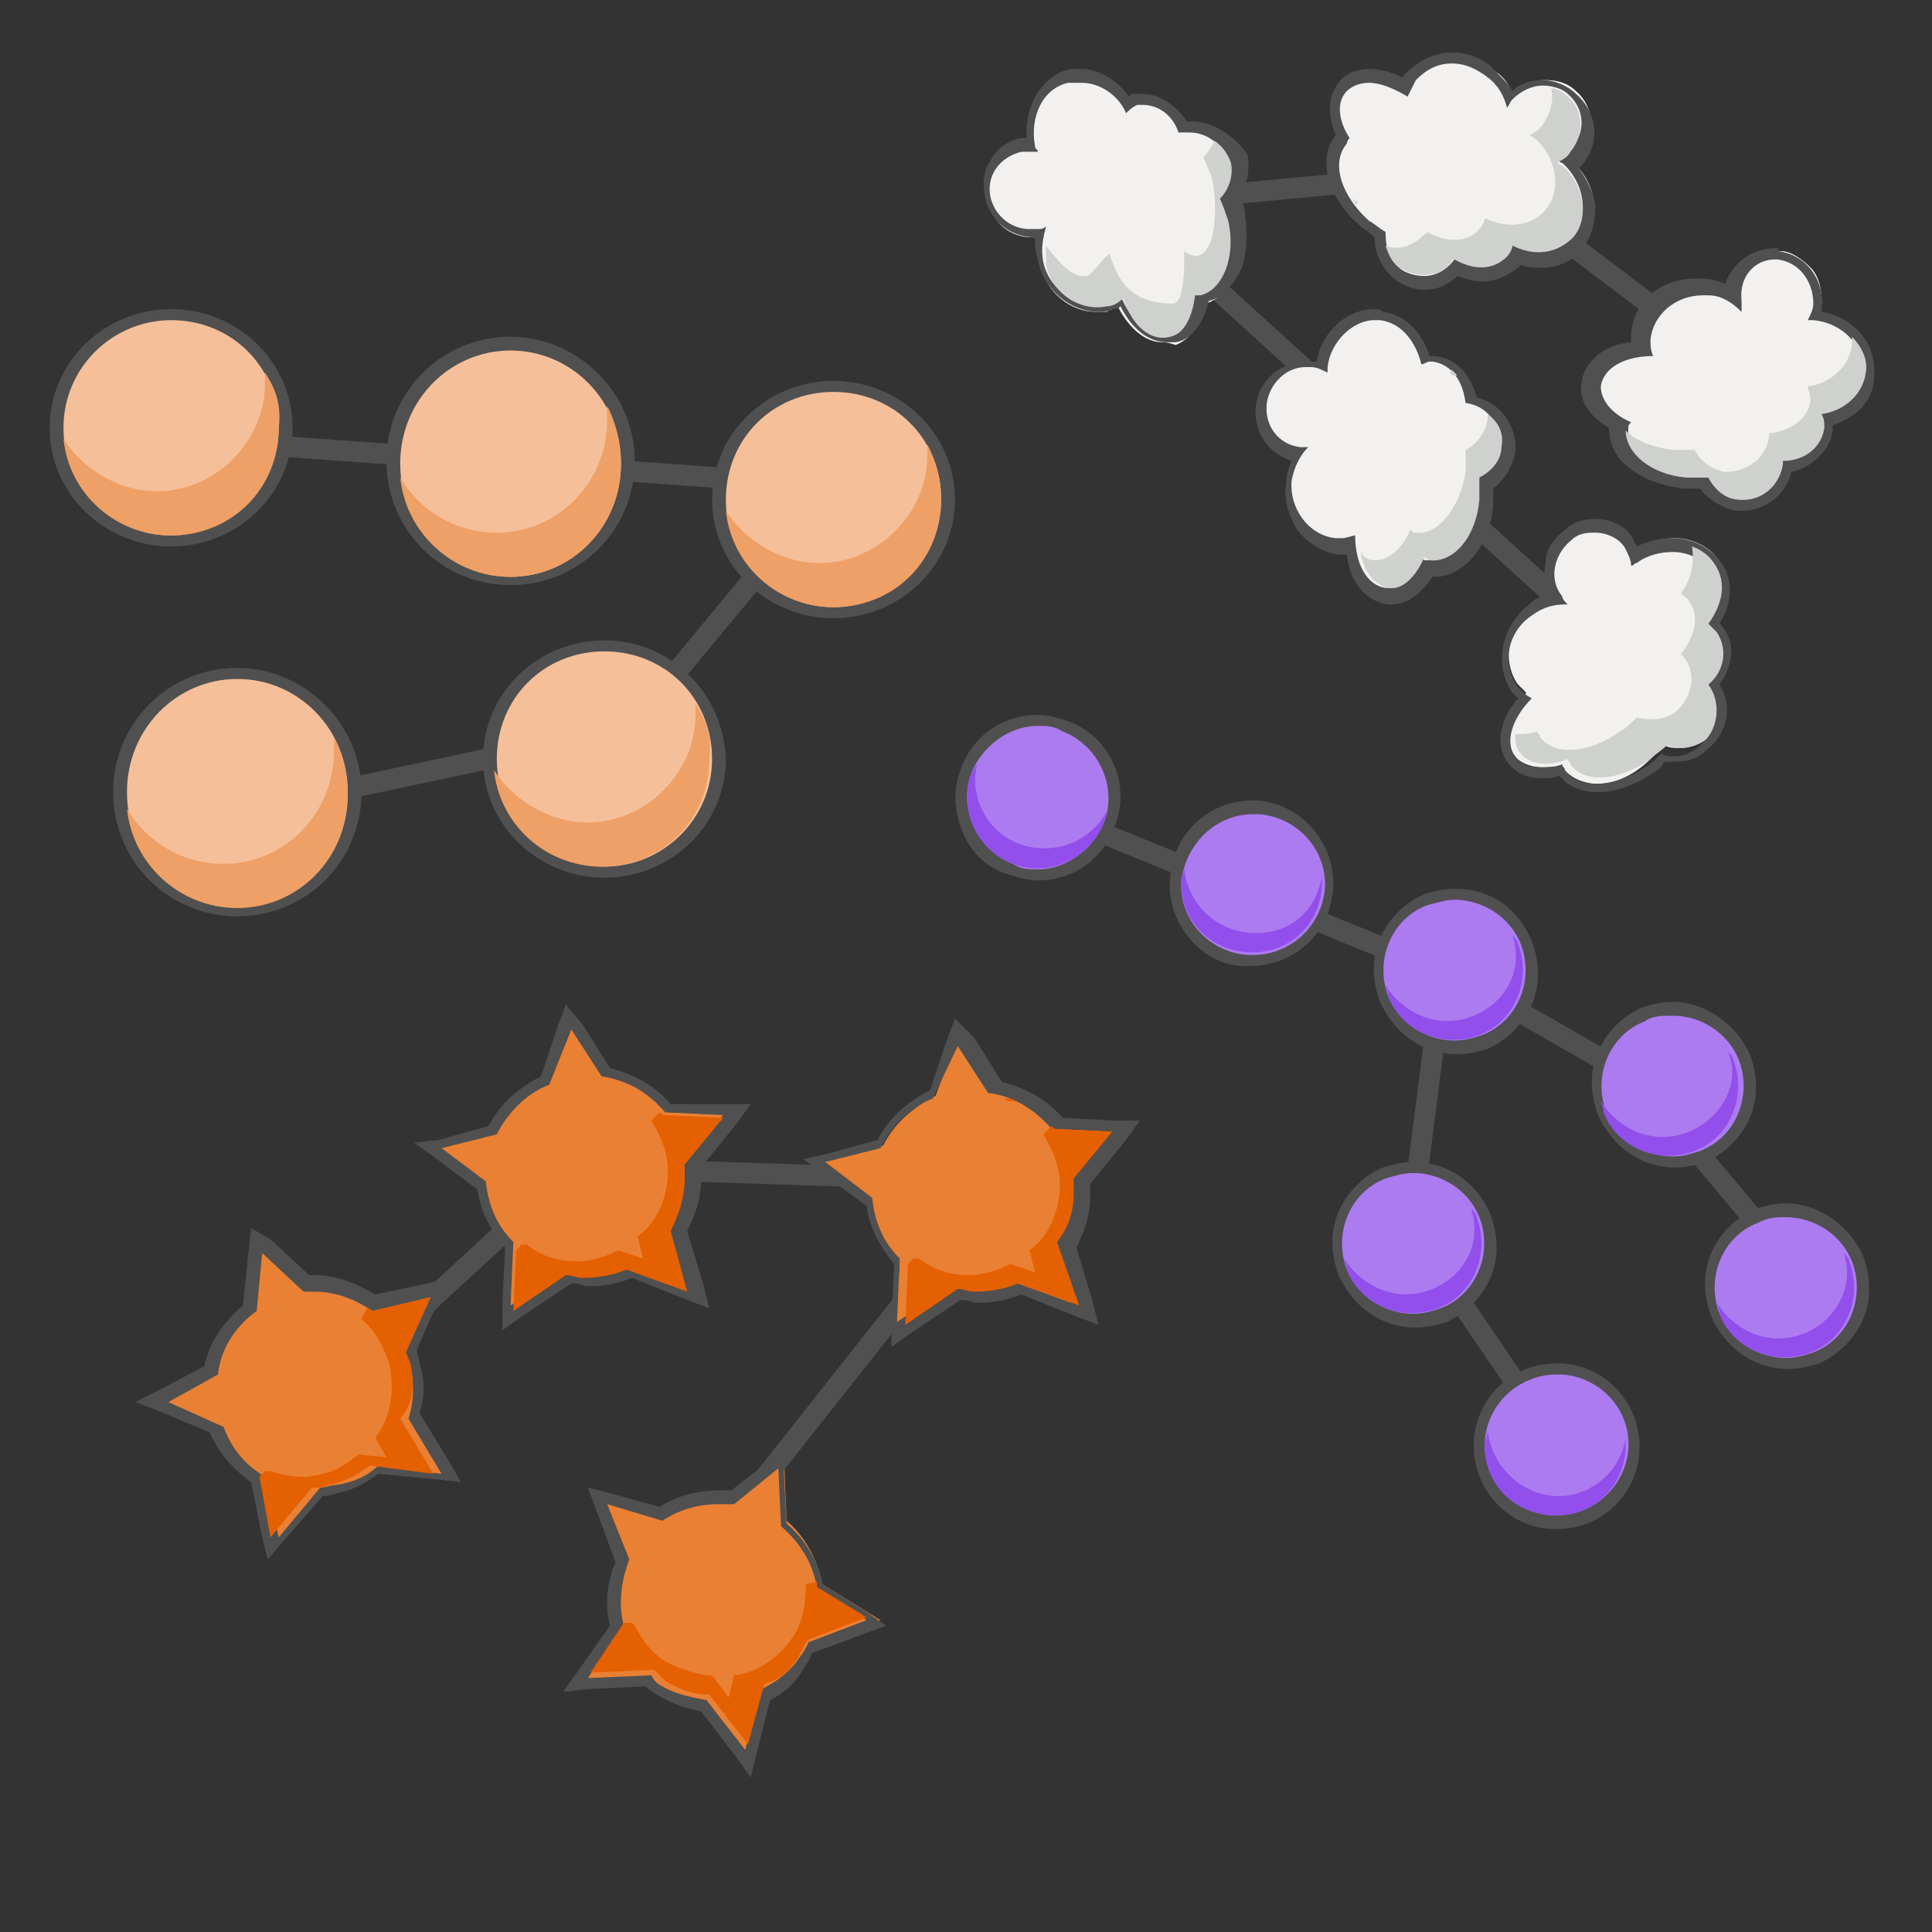 <?xml version="1.0" encoding="utf-8"?>
<!-- Generator: Adobe Illustrator 28.0.0, SVG Export Plug-In . SVG Version: 6.00 Build 0)  -->
<svg version="1.1" id="Layer_1" xmlns="http://www.w3.org/2000/svg" xmlns:xlink="http://www.w3.org/1999/xlink" x="0px" y="0px"
	 viewBox="0 0 70 70" style="enable-background:new 0 0 70 70;" xml:space="preserve">
<rect x="0" y="0" width="70" height="70" fill="#333333" stroke="none"/>
<style type="text/css">
	.st0{fill:none;}
	.st1{fill:none;stroke:#505050;stroke-width:0.75;stroke-miterlimit:10;}
	.st2{fill:#EA8033;}
	.st3{fill:#505050;}
	.st4{fill:#E56000;}
	.st5{fill:#F5BF99;}
	.st6{fill:#EFA066;}
	.st7{fill:#F2F1EF;}
	.st8{fill:#CFD1CE;}
	.st9{fill:#AD7BF0;}
	.st10{fill:#924FEB;}
</style>
<g>
	<rect y="-0.1" class="st0" width="69.9" height="69.9"/>
	<g>
		<polyline class="st1" points="63.3,13.7 53.4,6.2 40.7,7.4 59.4,24.4 		"/>
		<polyline class="st1" points="6.4,15.9 30.1,17.6 22.8,26.4 12,28.7 		"/>
		<g>
			<polyline class="st1" points="38.5,29.6 53.2,35.6 59.3,39.1 64.4,45.2 			"/>
			<polyline class="st1" points="55.6,51.1 51.1,44.5 52.2,35.9 			"/>
		</g>
		<polyline class="st1" points="10.5,51.8 20.8,42.3 36.2,42.8 26,55.7 		"/>
		<g>
			<path class="st2" d="M32.6,45.7c-0.6-0.6-0.9-1.3-1-2.1l-2-1.5l2.4-0.6c0.4-0.8,1.1-1.4,1.9-1.8l0.8-2.2l1.3,2
				c0.9,0.2,1.7,0.6,2.2,1.3l2.5,0.1l-1.6,2c0,0.2,0,0.4,0,0.5c0,0.6-0.2,1.2-0.5,1.8l0.7,2.5l-2.5-1c-0.5,0.2-1,0.3-1.5,0.3
				c-0.1,0-0.1,0-0.2,0c-0.2,0-0.4,0-0.5-0.1l-2.2,1.5L32.6,45.7z"/>
			<path class="st3" d="M34.7,37.9l1.1,1.7c0.9,0.1,1.7,0.6,2.3,1.3l2.1,0.1l-1.4,1.7c0,0.2,0,0.4,0,0.6c0,0.6-0.2,1.2-0.6,1.7
				l0.6,2.2l-2.2-0.8c-0.5,0.2-1,0.3-1.5,0.3c0,0-0.1,0-0.1,0c-0.2,0-0.4,0-0.6-0.1l-1.9,1.3l0.1-2.3c-0.6-0.6-0.9-1.3-1-2.2
				l-1.7-1.3l2-0.5c0.4-0.8,1.1-1.5,1.9-1.8L34.7,37.9 M34.6,36.9l-0.3,0.8l-0.6,1.8c-0.8,0.4-1.5,1-1.9,1.8l-1.8,0.5L29.1,42
				l0.7,0.5l1.6,1.2c0.1,0.8,0.5,1.5,1,2.1l-0.1,2.1l0,0.9l0.7-0.5l1.8-1.2c0.1,0,0.3,0,0.5,0.1c0.1,0,0.1,0,0.2,0
				c0.5,0,1-0.1,1.5-0.3l2,0.8l0.8,0.3l-0.2-0.8l-0.6-2c0.3-0.6,0.5-1.2,0.5-1.8c0-0.2,0-0.3,0-0.5l1.3-1.6l0.5-0.7l-0.9,0l-1.9-0.1
				c-0.6-0.7-1.4-1.1-2.2-1.3l-1-1.6L34.6,36.9L34.6,36.9z"/>
		</g>
		<path class="st4" d="M36.8,39.9c-0.1-0.1-0.2-0.1-0.4-0.1c0,0,0.1,0.1,0.1,0.1L36.8,39.9z"/>
		<g>
			<path class="st5" d="M18.5,21.1c-2.3,0-4.2-1.9-4.2-4.3s1.9-4.3,4.2-4.3s4.2,1.9,4.2,4.3S20.8,21.1,18.5,21.1z"/>
			<path class="st3" d="M18.5,12.7c2.2,0,4,1.8,4,4.1s-1.8,4.1-4,4.1c-2.2,0-4-1.8-4-4.1S16.3,12.7,18.5,12.7 M18.5,12.2
				c-2.5,0-4.5,2-4.5,4.5s2,4.5,4.5,4.5s4.5-2,4.5-4.5S20.9,12.2,18.5,12.2L18.5,12.2z"/>
		</g>
		<path class="st6" d="M22,14.7c0,0.2,0,0.3,0,0.5c0,2.3-1.8,4.1-4,4.1c-1.5,0-2.8-0.8-3.5-2c0.2,2,1.9,3.6,4,3.6c2.2,0,4-1.8,4-4.1
			C22.5,16,22.3,15.3,22,14.7z"/>
		<g>
			<path class="st5" d="M8.6,33.1c-2.3,0-4.2-1.9-4.2-4.3c0-2.4,1.9-4.3,4.2-4.3s4.2,1.9,4.2,4.3C12.8,31.1,10.9,33.1,8.6,33.1z"/>
			<path class="st3" d="M8.6,24.6c2.2,0,4,1.8,4,4.1s-1.8,4.1-4,4.1s-4-1.8-4-4.1S6.4,24.6,8.6,24.6 M8.6,24.2c-2.5,0-4.5,2-4.5,4.5
				s2,4.5,4.5,4.5s4.5-2,4.5-4.5S11,24.2,8.6,24.2L8.6,24.2z"/>
		</g>
		<path class="st6" d="M12.1,26.7c0,0.2,0,0.3,0,0.5c0,2.3-1.8,4.1-4,4.1c-1.5,0-2.8-0.8-3.5-2c0.2,2,1.9,3.6,4,3.6
			c2.2,0,4-1.8,4-4.1C12.6,28,12.4,27.3,12.1,26.7z"/>
		<g>
			<path class="st5" d="M30.2,22.1c-2.3,0-4.1-1.8-4.1-4.1s1.9-4.1,4.1-4.1s4.1,1.8,4.1,4.1S32.5,22.1,30.2,22.1z"/>
			<path class="st3" d="M30.2,14.2c2.2,0,3.9,1.7,3.9,3.9c0,2.1-1.8,3.9-3.9,3.9s-3.9-1.7-3.9-3.9C26.3,15.9,28,14.2,30.2,14.2
				 M30.2,13.8c-2.4,0-4.4,1.9-4.4,4.3c0,2.4,2,4.3,4.4,4.3s4.4-1.9,4.4-4.3C34.6,15.7,32.6,13.8,30.2,13.8L30.2,13.8z"/>
		</g>
		<path class="st6" d="M33.6,16.1c0,0.1,0,0.3,0,0.4c0,2.1-1.8,3.9-3.9,3.9c-1.4,0-2.7-0.8-3.4-1.9c0.2,2,1.9,3.5,3.9,3.5
			c2.2,0,3.9-1.7,3.9-3.9C34.1,17.3,33.9,16.7,33.6,16.1z"/>
		<g>
			<path class="st5" d="M21.9,31.5c-2.3,0-4.1-1.8-4.1-4.1s1.9-4.1,4.1-4.1c2.3,0,4.1,1.8,4.1,4.1S24.1,31.5,21.9,31.5z"/>
			<path class="st3" d="M21.9,23.6c2.2,0,3.9,1.7,3.9,3.9s-1.8,3.9-3.9,3.9s-3.9-1.7-3.9-3.9S19.7,23.6,21.9,23.6 M21.9,23.2
				c-2.4,0-4.4,1.9-4.4,4.3c0,2.4,2,4.3,4.4,4.3s4.4-1.9,4.4-4.3C26.2,25.1,24.3,23.2,21.9,23.2L21.9,23.2z"/>
		</g>
		<path class="st6" d="M25.2,25.5c0,0.1,0,0.3,0,0.4c0,2.1-1.8,3.9-3.9,3.9c-1.4,0-2.7-0.8-3.4-1.9c0.2,2,1.9,3.5,3.9,3.5
			c2.2,0,3.9-1.7,3.9-3.9C25.8,26.7,25.6,26.1,25.2,25.5z"/>
		<g>
			<path class="st5" d="M6.2,19.5c-2.3,0-4.1-1.8-4.1-4.1s1.9-4.1,4.1-4.1c2.3,0,4.1,1.8,4.1,4.1S8.5,19.5,6.2,19.5z"/>
			<path class="st3" d="M6.2,11.6c2.2,0,3.9,1.7,3.9,3.9c0,2.1-1.8,3.9-3.9,3.9s-3.9-1.7-3.9-3.9C2.3,13.3,4.1,11.6,6.2,11.6
				 M6.2,11.2c-2.4,0-4.4,1.9-4.4,4.3s2,4.3,4.4,4.3s4.4-1.9,4.4-4.3S8.6,11.2,6.2,11.2L6.2,11.2z"/>
		</g>
		<path class="st6" d="M9.6,13.5c0,0.1,0,0.3,0,0.4c0,2.1-1.8,3.9-3.9,3.9c-1.4,0-2.7-0.8-3.4-1.9c0.2,2,1.9,3.5,3.9,3.5
			c2.2,0,3.9-1.7,3.9-3.9C10.2,14.7,10,14.1,9.6,13.5z"/>
		<g>
			<path class="st7" d="M51.6,10.2c-0.4,0-0.8-0.1-1.1-0.4C50.1,9.4,49.9,9,50,8.4c-0.2-0.1-0.4-0.3-0.6-0.4c-1.1-1-1.5-2.3-0.8-3.1
				c0,0,0,0,0.1-0.1c-0.4-0.7-0.4-1.4,0-1.8c0.2-0.3,0.6-0.4,1-0.4c0.4,0,0.9,0.1,1.3,0.4C51,3,51.1,2.9,51.2,2.7
				c0.4-0.4,0.9-0.7,1.5-0.7c0.5,0,1,0.2,1.5,0.6c0.3,0.2,0.5,0.5,0.6,0.8c0.3-0.3,0.7-0.5,1.2-0.5c0.4,0,0.8,0.1,1.1,0.4
				c0.7,0.6,0.7,1.6,0.2,2.3c-0.1,0.1-0.2,0.2-0.3,0.3c0.9,0.8,1,2.1,0.3,2.8c-0.3,0.4-0.8,0.6-1.4,0.6l0,0c-0.3,0-0.6-0.1-0.8-0.2
				c0,0.1-0.1,0.2-0.2,0.3c-0.3,0.3-0.7,0.5-1.1,0.5c-0.3,0-0.6-0.1-0.9-0.2C52.5,10,52.1,10.2,51.6,10.2z"/>
			<path class="st3" d="M52.6,2.3c0.5,0,0.9,0.2,1.3,0.5c0.4,0.3,0.6,0.7,0.7,1.1c0.1-0.1,0.1-0.2,0.2-0.3c0.3-0.3,0.7-0.5,1.1-0.5
				c0.3,0,0.7,0.1,0.9,0.3c0.6,0.5,0.7,1.4,0.1,2c-0.1,0.2-0.3,0.3-0.5,0.4c0.1,0,0.1,0.1,0.2,0.1c0.8,0.7,1,1.9,0.4,2.6
				c-0.3,0.3-0.7,0.5-1.2,0.5c-0.3,0-0.6-0.1-1-0.2c0,0.1-0.1,0.3-0.2,0.4c-0.2,0.3-0.6,0.4-0.9,0.4c-0.3,0-0.6-0.1-0.9-0.3
				c0,0,0,0.1-0.1,0.1C52.4,9.8,52,10,51.6,10c-0.3,0-0.7-0.1-0.9-0.3c-0.4-0.3-0.5-0.8-0.5-1.3c-0.2-0.1-0.4-0.3-0.6-0.4
				c-1-0.9-1.4-2.1-0.8-2.8C48.8,5.1,48.9,5,48.9,5c-0.4-0.6-0.5-1.3-0.1-1.7c0.2-0.2,0.5-0.3,0.8-0.3c0.4,0,0.9,0.2,1.4,0.5
				c0.1-0.2,0.2-0.4,0.3-0.6C51.7,2.5,52.1,2.3,52.6,2.3 M52.6,1.9C52.6,1.9,52.6,1.9,52.6,1.9c-0.6,0-1.2,0.3-1.6,0.7
				c-0.1,0.1-0.1,0.1-0.2,0.2c-0.4-0.2-0.8-0.3-1.2-0.3c-0.5,0-0.9,0.2-1.1,0.5c-0.4,0.5-0.4,1.2-0.1,1.9c-0.7,0.8-0.3,2.3,0.9,3.3
				c0.1,0.1,0.3,0.2,0.5,0.4c0,0.5,0.2,1,0.6,1.4c0.3,0.3,0.8,0.5,1.2,0.5c0.5,0,0.9-0.2,1.2-0.5c0.3,0.1,0.6,0.2,0.9,0.2
				c0.5,0,0.9-0.2,1.3-0.5c0,0,0.1-0.1,0.1-0.1c0.2,0.1,0.5,0.1,0.7,0.1c0.6,0,1.2-0.2,1.5-0.7c0.4-0.4,0.5-1,0.5-1.6
				c-0.1-0.5-0.3-0.9-0.6-1.3c0,0,0.1-0.1,0.1-0.1c0.7-0.8,0.6-1.9-0.2-2.6c-0.3-0.3-0.8-0.5-1.2-0.5c-0.4,0-0.8,0.1-1.1,0.4
				c-0.1-0.2-0.3-0.4-0.5-0.6C53.8,2.1,53.2,1.9,52.6,1.9L52.6,1.9L52.6,1.9z"/>
		</g>
		<g>
			<path class="st8" d="M49.2,7.3c-0.1,0-0.2-0.1-0.3-0.2c0.1,0.1,0.2,0.2,0.2,0.3C49.2,7.4,49.2,7.3,49.2,7.3z"/>
			<path class="st8" d="M56.6,6c-0.1,0-0.1-0.1-0.2-0.1c0.2-0.1,0.4-0.2,0.5-0.4c0.5-0.6,0.5-1.5-0.1-2c-0.2-0.2-0.4-0.3-0.6-0.3
				c0.1,0.4,0,0.9-0.3,1.3c-0.1,0.2-0.3,0.3-0.5,0.4c0.1,0,0.1,0.1,0.2,0.1c0.8,0.7,1,1.9,0.4,2.6c-0.5,0.6-1.4,0.7-2.2,0.3
				c0,0.1-0.1,0.3-0.2,0.4c-0.4,0.5-1.2,0.5-1.9,0.1c0,0,0,0.1-0.1,0.1c-0.4,0.4-0.9,0.6-1.4,0.4c0.1,0.3,0.2,0.5,0.4,0.7
				c0.6,0.5,1.5,0.5,2-0.1c0,0,0-0.1,0.1-0.1c0.7,0.4,1.4,0.4,1.9-0.1c0.1-0.1,0.2-0.3,0.2-0.4c0.8,0.4,1.6,0.3,2.2-0.3
				C57.6,7.9,57.4,6.7,56.6,6z"/>
		</g>
		<g>
			<path class="st7" d="M63.2,18.2c-0.1,0-0.1,0-0.2,0c-0.5-0.1-1-0.3-1.2-0.8c-0.1,0-0.2,0-0.3,0c-0.1,0-0.2,0-0.4,0
				c-1.5-0.2-2.5-1-2.4-2c0,0,0-0.1,0-0.1c-0.7-0.3-1.1-0.9-1-1.5c0.1-0.7,0.8-1.2,1.8-1.3c0-0.2,0-0.3,0-0.5c0.1-1,1-1.8,2.1-1.8
				c0.1,0,0.2,0,0.2,0c0.3,0,0.7,0.1,0.9,0.3c0.1-0.8,0.8-1.4,1.6-1.4c0.1,0,0.1,0,0.2,0c0.4,0,0.8,0.3,1.1,0.6
				c0.3,0.3,0.4,0.8,0.4,1.2c0,0.1,0,0.3-0.1,0.4c1.2,0.2,2,1.1,1.9,2.1c-0.1,0.8-0.7,1.4-1.6,1.6c0,0.1,0,0.2,0,0.3
				c-0.1,0.7-0.7,1.2-1.5,1.3C64.6,17.6,64,18.2,63.2,18.2z"/>
			<path class="st3" d="M64.3,9.4c0,0,0.1,0,0.1,0c0.8,0.1,1.3,0.8,1.3,1.6c0,0.2-0.1,0.4-0.2,0.6c0,0,0,0,0,0c0,0,0.1,0,0.1,0
				c0,0,0.1,0,0.1,0c1.1,0.1,1.9,1,1.8,1.9c-0.1,0.8-0.8,1.4-1.6,1.5c0,0.1,0.1,0.3,0.1,0.5c-0.1,0.7-0.7,1.1-1.5,1.2
				c0,0,0,0.1,0,0.1c-0.1,0.7-0.7,1.3-1.4,1.3c0,0-0.1,0-0.1,0c-0.5-0.1-0.9-0.4-1.1-0.8c-0.1,0-0.3,0-0.4,0c-0.1,0-0.2,0-0.3,0
				c-1.3-0.1-2.3-0.9-2.2-1.8c0-0.1,0-0.1,0.1-0.2c-0.7-0.3-1.1-0.8-1.1-1.3c0.1-0.7,0.9-1.1,1.9-1.1c-0.1-0.2-0.1-0.4-0.1-0.6
				c0.1-0.9,0.9-1.6,1.9-1.6c0.1,0,0.1,0,0.2,0c0.5,0,0.9,0.3,1.2,0.6c0-0.1,0-0.2,0-0.4C63,10,63.6,9.4,64.3,9.4 M64.3,9
				C64.3,9,64.3,9,64.3,9c-0.8,0-1.5,0.5-1.8,1.3c-0.2-0.1-0.5-0.2-0.8-0.2c-0.1,0-0.2,0-0.3,0c-1.2,0-2.2,0.8-2.3,2
				c0,0.1,0,0.2,0,0.3c-1,0.1-1.7,0.7-1.8,1.5c-0.1,0.6,0.3,1.2,1,1.6c0,0.5,0.2,1.1,0.8,1.5c0.5,0.4,1.2,0.6,1.9,0.7
				c0.1,0,0.3,0,0.4,0c0.1,0,0.1,0,0.2,0c0.3,0.4,0.8,0.7,1.3,0.8c0.1,0,0.1,0,0.2,0c0.9,0,1.6-0.6,1.8-1.4c0.8-0.2,1.4-0.8,1.5-1.5
				c0-0.1,0-0.1,0-0.2c0.9-0.3,1.5-0.9,1.5-1.8c0.1-1.1-0.7-2.1-1.9-2.3c0-0.1,0-0.1,0-0.2c0.1-1-0.6-1.9-1.6-2
				C64.5,9,64.4,9,64.3,9L64.3,9L64.3,9z"/>
		</g>
		<g>
			<g>
				<path class="st7" d="M63.2,18.2c-0.1,0-0.1,0-0.2,0c-0.5-0.1-1-0.3-1.2-0.8c-0.1,0-0.2,0-0.3,0c-0.1,0-0.2,0-0.4,0
					c-1.5-0.2-2.5-1-2.4-2c0,0,0-0.1,0-0.1c-0.7-0.3-1.1-0.9-1-1.5c0.1-0.7,0.8-1.2,1.8-1.3c0-0.2,0-0.3,0-0.5c0.1-1,1-1.8,2.1-1.8
					c0.1,0,0.2,0,0.2,0c0.3,0,0.7,0.1,0.9,0.3c0.1-0.8,0.8-1.4,1.6-1.4c0.1,0,0.1,0,0.2,0c0.4,0,0.8,0.3,1.1,0.6
					c0.3,0.3,0.4,0.8,0.4,1.2c0,0.1,0,0.3-0.1,0.4c1.2,0.2,2,1.1,1.9,2.1c-0.1,0.8-0.7,1.4-1.6,1.6c0,0.1,0,0.2,0,0.3
					c-0.1,0.7-0.7,1.2-1.5,1.3C64.6,17.6,64,18.2,63.2,18.2z"/>
				<path class="st3" d="M64.3,9.4c0,0,0.1,0,0.1,0c0.8,0.1,1.3,0.8,1.3,1.6c0,0.2-0.1,0.4-0.2,0.6c0,0,0,0,0,0c0,0,0.1,0,0.1,0
					c0,0,0.1,0,0.1,0c1.1,0.1,1.9,1,1.8,1.9c-0.1,0.8-0.8,1.4-1.6,1.5c0,0.1,0.1,0.3,0.1,0.5c-0.1,0.7-0.7,1.1-1.5,1.2
					c0,0,0,0.1,0,0.1c-0.1,0.7-0.7,1.3-1.4,1.3c0,0-0.1,0-0.1,0c-0.5-0.1-0.9-0.4-1.1-0.8c-0.1,0-0.3,0-0.4,0c-0.1,0-0.2,0-0.3,0
					c-1.3-0.1-2.3-0.9-2.2-1.8c0-0.1,0-0.1,0.1-0.2c-0.7-0.3-1.1-0.8-1.1-1.3c0.1-0.7,0.9-1.1,1.9-1.1c-0.1-0.2-0.1-0.4-0.1-0.6
					c0.1-0.9,0.9-1.6,1.9-1.6c0.1,0,0.1,0,0.2,0c0.5,0,0.9,0.3,1.2,0.6c0-0.1,0-0.2,0-0.4C63,10,63.6,9.4,64.3,9.4 M64.3,9
					C64.3,9,64.3,9,64.3,9c-0.8,0-1.5,0.5-1.8,1.3c-0.2-0.1-0.5-0.2-0.8-0.2c-0.1,0-0.2,0-0.3,0c-1.2,0-2.2,0.8-2.3,2
					c0,0.1,0,0.2,0,0.3c-1,0.1-1.7,0.7-1.8,1.5c-0.1,0.6,0.3,1.2,1,1.6c0,0.5,0.2,1.1,0.8,1.5c0.5,0.4,1.2,0.6,1.9,0.7
					c0.1,0,0.3,0,0.4,0c0.1,0,0.1,0,0.2,0c0.3,0.4,0.8,0.7,1.3,0.8c0.1,0,0.1,0,0.2,0c0.9,0,1.6-0.6,1.8-1.4
					c0.8-0.2,1.4-0.8,1.5-1.5c0-0.1,0-0.1,0-0.2c0.9-0.3,1.5-0.9,1.5-1.8c0.1-1.1-0.7-2.1-1.9-2.3c0-0.1,0-0.1,0-0.2
					c0.1-1-0.6-1.9-1.6-2C64.5,9,64.4,9,64.3,9L64.3,9L64.3,9z"/>
			</g>
			<g>
				<path class="st8" d="M67.6,13.5c0.1-0.5-0.2-1-0.5-1.3c0,0.1,0,0.2,0,0.3c-0.1,0.8-0.8,1.4-1.6,1.5c0,0.1,0.1,0.3,0.1,0.5
					c-0.1,0.7-0.7,1.1-1.5,1.2c0,0,0,0.1,0,0.1c-0.1,0.8-0.8,1.3-1.6,1.3c-0.5-0.1-0.9-0.4-1.1-0.8c-0.2,0-0.5,0-0.8,0
					c-0.7-0.1-1.3-0.3-1.7-0.7c0,0.8,0.9,1.6,2.2,1.7c0.3,0,0.5,0,0.8,0c0.2,0.4,0.6,0.8,1.1,0.8c0.8,0.1,1.5-0.5,1.6-1.3
					c0,0,0-0.1,0-0.1c0.8,0,1.4-0.5,1.5-1.2c0-0.2,0-0.3-0.1-0.5C66.8,14.9,67.5,14.3,67.6,13.5z"/>
			</g>
		</g>
		<g>
			<path class="st7" d="M42.1,12.4c-0.6,0-1.2-0.5-1.6-1.3c-0.1,0.1-0.3,0.1-0.4,0.2c-0.1,0-0.3,0-0.4,0c-0.9,0-1.8-0.7-2-1.7
				c-0.1-0.3-0.1-0.7,0-1c-0.1,0-0.2,0-0.3,0c-0.8,0-1.4-0.5-1.6-1.3c-0.2-0.9,0.3-1.7,1.2-2c0.1,0,0.2,0,0.4,0c0,0,0,0,0,0
				c-0.2-1.2,0.4-2.3,1.4-2.5c0.1,0,0.3,0,0.4,0c0.7,0,1.3,0.4,1.7,1c0.1,0,0.2-0.1,0.3-0.1c0.1,0,0.2,0,0.3,0c0.6,0,1.2,0.4,1.5,1
				c0.1,0,0.2,0,0.3,0c0.8,0,1.4,0.5,1.6,1.3c0.1,0.5,0,1-0.3,1.4c0.1,0.2,0.2,0.4,0.2,0.6c0.3,1.4-0.2,2.7-1.1,3c0,0-0.1,0-0.1,0
				c-0.1,0.8-0.5,1.3-1,1.5C42.3,12.4,42.2,12.4,42.1,12.4z"/>
			<path class="st3" d="M39.2,3c0.6,0,1.3,0.4,1.6,1.1C40.9,4,41,3.9,41.2,3.8c0.1,0,0.2,0,0.2,0c0.6,0,1.1,0.4,1.3,1
				c0,0,0.1,0,0.1,0c0.1,0,0.2,0,0.3,0c0.6,0,1.2,0.4,1.4,1.1c0.1,0.5-0.1,1-0.4,1.3c0.1,0.2,0.2,0.5,0.3,0.7c0.3,1.3-0.1,2.5-1,2.7
				c-0.1,0-0.2,0-0.2,0c0,0.8-0.4,1.3-0.9,1.5c-0.1,0-0.1,0-0.2,0c-0.6,0-1.2-0.6-1.5-1.4c-0.2,0.1-0.4,0.2-0.6,0.3
				c-0.1,0-0.3,0-0.4,0c-0.8,0-1.6-0.6-1.8-1.5c-0.1-0.5,0-0.9,0.1-1.3c-0.1,0.1-0.2,0.1-0.3,0.1c-0.1,0-0.2,0-0.3,0
				c-0.6,0-1.2-0.4-1.4-1.1c-0.2-0.8,0.3-1.5,1.1-1.7c0.1,0,0.2,0,0.3,0c0.1,0,0.2,0,0.3,0c0-0.1-0.1-0.1-0.1-0.2
				c-0.2-1.1,0.3-2.1,1.2-2.3C39,3,39.1,3,39.2,3 M39.2,2.5c-0.1,0-0.3,0-0.4,0c-1,0.2-1.7,1.3-1.6,2.5c-0.1,0-0.1,0-0.2,0
				c-0.5,0.1-0.9,0.4-1.1,0.8c-0.3,0.4-0.3,0.9-0.2,1.4c0.2,0.8,0.9,1.4,1.8,1.4c0,0,0,0,0,0c0,0.3,0,0.5,0.1,0.8
				c0.2,1.1,1.2,1.9,2.2,1.9c0.2,0,0.3,0,0.5-0.1c0.1,0,0.2,0,0.3-0.1c0.4,0.8,1,1.3,1.7,1.3c0.1,0,0.2,0,0.3,0
				c0.6-0.1,1-0.7,1.2-1.5c0.5-0.1,0.9-0.6,1.2-1.2c0.2-0.6,0.2-1.3,0.1-2c0-0.2-0.1-0.4-0.2-0.6c0.3-0.4,0.4-1,0.3-1.5
				C44.8,5,44,4.4,43.2,4.4c-0.1,0-0.1,0-0.2,0c-0.4-0.6-1-1-1.6-1c-0.1,0-0.2,0-0.3,0c-0.1,0-0.1,0-0.2,0.1
				C40.5,2.9,39.8,2.5,39.2,2.5L39.2,2.5z"/>
		</g>
		<g>
			<path class="st8" d="M44.2,7.2c0.3-0.3,0.5-0.8,0.4-1.3c-0.1-0.3-0.3-0.6-0.6-0.8c-0.1,0.2-0.2,0.4-0.4,0.6
				c0.1,0.2,0.2,0.5,0.3,0.7c0.3,1.3,0.1,3.5-1,2.7C42.9,9,43,11,42.5,11c-1.6,0-2-0.9-2.3-1.8c-0.2,0.1-0.6,0.7-0.8,0.8
				c-0.6,0.1-1.1-0.6-1.5-1.1c0,0.2,0,0.4,0,0.7c0.2,1,1.2,1.7,2.2,1.5c0.2,0,0.4-0.1,0.6-0.3c0.3,1,1,1.6,1.7,1.4
				c0.5-0.1,0.8-0.7,0.9-1.5c0.1,0,0.2,0,0.2,0c0.8-0.2,1.3-1.4,1-2.7C44.4,7.7,44.3,7.4,44.2,7.2z"/>
		</g>
		<g>
			<path class="st7" d="M50.3,21.6c0,0-0.1,0-0.1,0c-0.7-0.1-1.2-0.8-1.3-1.9c-0.1,0-0.2,0-0.3,0c-0.1,0-0.1,0-0.2,0
				c-0.5-0.1-1-0.3-1.3-0.8c-0.3-0.4-0.5-1-0.4-1.6c0-0.3,0.2-0.7,0.3-0.9c-0.4-0.1-0.8-0.3-1-0.6c-0.3-0.3-0.4-0.8-0.3-1.2
				c0.1-0.8,0.8-1.4,1.6-1.4c0.1,0,0.1,0,0.2,0c0.1,0,0.3,0,0.4,0.1c0.2-1.1,1-1.9,2-1.9c0.1,0,0.1,0,0.2,0c0.8,0.1,1.4,0.7,1.6,1.6
				c0.1,0,0.1,0,0.2,0c0,0,0.1,0,0.1,0c0.7,0.1,1.2,0.7,1.3,1.5c0.4,0.1,0.8,0.3,1,0.6c0.3,0.3,0.4,0.8,0.3,1.2
				c-0.1,0.5-0.4,1-0.8,1.2c0,0.2,0,0.5,0,0.7c-0.2,1.4-1,2.4-1.9,2.4c0,0-0.1,0-0.1,0c0,0-0.1,0-0.1,0
				C51.4,21.2,50.8,21.6,50.3,21.6z"/>
			<path class="st3" d="M49.8,11.6c0.1,0,0.1,0,0.2,0c0.8,0.1,1.3,0.8,1.5,1.6c0.1,0,0.2-0.1,0.3-0.1c0,0,0.1,0,0.1,0
				c0.7,0.1,1.1,0.7,1.2,1.5c0,0,0,0,0,0c0,0,0,0,0,0c0,0,0,0,0,0c0.8,0.1,1.3,0.8,1.2,1.6c-0.1,0.5-0.4,0.9-0.8,1.1
				c0,0.2,0,0.5,0,0.8c-0.1,1.3-0.9,2.2-1.7,2.2c0,0-0.1,0-0.1,0c-0.1,0-0.1,0-0.2-0.1c-0.3,0.7-0.7,1.1-1.2,1.1c0,0-0.1,0-0.1,0
				c-0.7-0.1-1.1-0.9-1.1-1.9c-0.1,0-0.3,0.1-0.5,0.1c-0.1,0-0.1,0-0.2,0c-1-0.1-1.7-1.1-1.6-2.1c0.1-0.5,0.3-0.9,0.6-1.2
				c-0.1,0-0.1,0-0.2,0c0,0-0.1,0-0.1,0c-0.8-0.1-1.3-0.8-1.2-1.6c0.1-0.7,0.7-1.3,1.4-1.3c0.1,0,0.1,0,0.2,0c0.2,0,0.4,0.1,0.6,0.2
				c0-0.1,0-0.1,0-0.2C48.2,12.4,49,11.6,49.8,11.6 M49.8,11.2c-1,0-1.9,0.8-2.1,1.9c-0.1,0-0.1,0-0.2,0c-0.1,0-0.1,0-0.2,0
				c-0.9,0-1.7,0.7-1.8,1.6c-0.1,0.9,0.4,1.7,1.3,2c-0.1,0.2-0.2,0.5-0.2,0.8c-0.1,0.6,0.1,1.2,0.4,1.7c0.4,0.5,0.9,0.8,1.5,0.9
				c0.1,0,0.1,0,0.2,0c0,0,0,0,0.1,0c0.1,1,0.7,1.7,1.5,1.8c0,0,0.1,0,0.1,0c0.6,0,1.1-0.4,1.5-1c0,0,0.1,0,0.1,0c1,0,2-1.1,2.1-2.6
				c0-0.2,0-0.4,0-0.6c0.4-0.3,0.7-0.8,0.8-1.3c0.1-0.9-0.5-1.8-1.4-2c-0.2-0.8-0.7-1.4-1.5-1.5c-0.1,0-0.1,0-0.2,0c0,0,0,0,0,0
				c-0.3-0.9-0.9-1.5-1.7-1.6C50,11.2,49.9,11.2,49.8,11.2L49.8,11.2z"/>
		</g>
		<g>
			<path class="st8" d="M52.6,13.6C52.6,13.6,52.6,13.6,52.6,13.6c0.1,0,0.1,0,0.2,0c-0.1-0.1-0.1-0.1-0.2-0.2
				C52.5,13.5,52.6,13.6,52.6,13.6z"/>
			<path class="st8" d="M50.9,12.2C51,12.2,51,12.2,50.9,12.2c0,0,0-0.1,0-0.1C50.9,12.1,50.9,12.1,50.9,12.2z"/>
			<path class="st8" d="M53.9,15c0,0.1,0,0.1,0,0.2c-0.1,0.5-0.4,0.9-0.8,1.1c0,0.2,0,0.5,0,0.8c-0.2,1.3-1,2.3-1.8,2.2
				c-0.1,0-0.1,0-0.2-0.1c-0.3,0.7-0.8,1.1-1.3,1.1c-0.2,0-0.4-0.1-0.5-0.3c0.1,0.7,0.5,1.2,1,1.3c0.5,0.1,1-0.4,1.3-1.1
				c0.1,0,0.1,0.1,0.2,0.1c0.9,0.1,1.7-0.9,1.8-2.2c0-0.3,0-0.5,0-0.8c0.4-0.2,0.8-0.6,0.8-1.1C54.5,15.7,54.3,15.3,53.9,15z"/>
		</g>
		<g>
			<path class="st7" d="M57.9,28.4c-0.5,0-1-0.2-1.3-0.6c0,0,0,0,0-0.1c-0.2,0.1-0.5,0.1-0.7,0.1c-0.5,0-0.9-0.2-1.1-0.5
				c-0.4-0.6-0.2-1.5,0.5-2.2c-0.1-0.1-0.2-0.2-0.3-0.3c-0.3-0.4-0.4-1-0.3-1.5c0.1-0.5,0.4-1,0.9-1.4c0.3-0.2,0.6-0.3,0.9-0.4
				c-0.2-0.3-0.3-0.7-0.3-1.2c0.1-0.4,0.3-0.8,0.6-1.1c0.3-0.2,0.6-0.3,1-0.3c0.5,0,1,0.2,1.3,0.7c0.1,0.1,0.1,0.2,0.2,0.3
				c0.4-0.3,0.9-0.4,1.4-0.4c0.6,0,1.2,0.3,1.5,0.7c0.5,0.6,0.4,1.5-0.1,2.2c0.1,0.1,0.2,0.1,0.2,0.2c0.4,0.6,0.3,1.4-0.2,2
				c0.2,0.3,0.3,0.7,0.3,1.1c-0.1,0.4-0.3,0.8-0.6,1.1c-0.3,0.2-0.6,0.3-1,0.3l0,0c-0.2,0-0.3,0-0.5-0.1c-0.2,0.2-0.3,0.3-0.5,0.5
				C59.2,28.1,58.5,28.4,57.9,28.4z"/>
			<path class="st3" d="M57.8,19.3c0.4,0,0.9,0.2,1.1,0.6c0.1,0.2,0.2,0.4,0.2,0.6c0.1,0,0.1-0.1,0.2-0.1c0.4-0.3,0.9-0.4,1.3-0.4
				c0.5,0,1,0.2,1.3,0.6c0.5,0.6,0.4,1.5-0.2,2.2c0.1,0.1,0.3,0.2,0.3,0.3c0.4,0.5,0.2,1.3-0.3,1.9c0,0,0,0,0.1,0.1
				c0.5,0.6,0.3,1.5-0.3,2c-0.3,0.2-0.5,0.3-0.8,0.3c-0.2,0-0.4,0-0.5-0.1c-0.2,0.2-0.4,0.4-0.6,0.5c-0.6,0.4-1.2,0.6-1.8,0.6
				c-0.5,0-0.9-0.2-1.1-0.5c0-0.1-0.1-0.1-0.1-0.2c-0.3,0.1-0.5,0.1-0.8,0.1c-0.4,0-0.7-0.1-0.9-0.4c-0.4-0.5-0.1-1.4,0.6-2.1
				c-0.2-0.1-0.3-0.2-0.5-0.4c-0.6-0.8-0.4-2,0.5-2.6c0.4-0.3,0.8-0.4,1.2-0.4c0,0,0,0,0.1,0c-0.1-0.1-0.2-0.2-0.2-0.3
				c-0.5-0.6-0.3-1.5,0.3-2C57.2,19.3,57.5,19.3,57.8,19.3 M57.8,18.8L57.8,18.8c-0.4,0-0.8,0.1-1.1,0.4c-0.4,0.3-0.7,0.7-0.7,1.2
				c-0.1,0.4,0,0.7,0.1,1.1c-0.3,0.1-0.5,0.2-0.7,0.4c-1,0.8-1.3,2.2-0.6,3.2c0.1,0.1,0.1,0.1,0.2,0.2c-0.7,0.8-0.8,1.7-0.4,2.3
				c0.3,0.4,0.7,0.6,1.3,0.6c0.2,0,0.4,0,0.6-0.1c0.3,0.4,0.8,0.6,1.4,0.6c0.7,0,1.4-0.3,2-0.7c0.2-0.1,0.3-0.2,0.4-0.4
				c0.1,0,0.3,0,0.4,0c0.4,0,0.8-0.1,1.1-0.4c0.8-0.6,1-1.6,0.5-2.4c0.5-0.7,0.6-1.5,0.1-2.1c0,0-0.1-0.1-0.1-0.1
				c0.5-0.8,0.5-1.7,0-2.3c-0.4-0.5-1-0.8-1.7-0.8c-0.4,0-0.9,0.1-1.3,0.3c0-0.1-0.1-0.1-0.1-0.2C59,19.1,58.4,18.8,57.8,18.8
				L57.8,18.8z"/>
		</g>
		<g>
			<path class="st8" d="M58.2,19.3C58.2,19.3,58.2,19.3,58.2,19.3C58.2,19.3,58.2,19.4,58.2,19.3C58.2,19.4,58.2,19.3,58.2,19.3z"/>
			<path class="st8" d="M61.9,24.8c0.6-0.5,0.7-1.3,0.3-1.9c-0.1-0.1-0.2-0.2-0.3-0.3c0.5-0.7,0.7-1.5,0.2-2.2
				c-0.2-0.3-0.5-0.5-0.8-0.6c0.1,0.5,0,1.2-0.4,1.7c0.1,0.1,0.3,0.2,0.3,0.3c0.4,0.5,0.2,1.3-0.3,1.9c0,0,0,0,0.1,0.1
				c0.5,0.6,0.3,1.5-0.3,2c-0.4,0.3-0.9,0.3-1.4,0.2c-0.2,0.2-0.4,0.4-0.6,0.5c-1.1,0.8-2.4,0.9-2.9,0.2c0-0.1-0.1-0.1-0.1-0.2
				c-0.3,0.1-0.6,0.1-0.8,0.1c0,0.2,0,0.5,0.2,0.7c0.3,0.4,1,0.5,1.7,0.2c0,0.1,0.1,0.1,0.1,0.2c0.5,0.7,1.8,0.6,2.9-0.2
				c0.2-0.2,0.4-0.3,0.6-0.5c0.4,0.2,1,0.1,1.4-0.2C62.2,26.4,62.4,25.5,61.9,24.8C61.9,24.8,61.9,24.8,61.9,24.8z"/>
		</g>
		<g>
			<path class="st9" d="M64.7,49.4c-1.1,0-2.1-0.7-2.6-1.7c-0.3-0.7-0.3-1.4,0-2.1c0.3-0.7,0.8-1.2,1.5-1.5c0.3-0.1,0.7-0.2,1-0.2
				c1.1,0,2.1,0.7,2.6,1.7c0.3,0.7,0.3,1.4,0,2.1c-0.3,0.7-0.8,1.2-1.5,1.5C65.4,49.3,65.1,49.4,64.7,49.4z"/>
			<path class="st3" d="M64.7,44.1c1,0,2,0.6,2.4,1.6c0.5,1.3-0.1,2.8-1.4,3.3c-0.3,0.1-0.6,0.2-1,0.2c-1,0-2-0.6-2.4-1.6
				c-0.5-1.3,0.1-2.8,1.4-3.3C64.1,44.1,64.4,44.1,64.7,44.1 M64.7,43.6L64.7,43.6c-0.4,0-0.8,0.1-1.1,0.2c-0.7,0.3-1.3,0.9-1.6,1.6
				c-0.3,0.7-0.3,1.5,0,2.3c0.5,1.1,1.5,1.9,2.8,1.9c0.4,0,0.8-0.1,1.1-0.2c0.7-0.3,1.3-0.9,1.6-1.6c0.3-0.7,0.3-1.5,0-2.3
				C67,44.4,65.9,43.6,64.7,43.6L64.7,43.6z"/>
		</g>
		<path class="st10" d="M65.4,48.3c-1.2,0.5-2.5,0-3.2-1.1c0,0.1,0.1,0.2,0.1,0.4c0.5,1.3,2,1.9,3.3,1.4c1.3-0.5,1.9-2,1.4-3.3
			c0-0.1-0.1-0.2-0.2-0.3C67.2,46.5,66.6,47.8,65.4,48.3z"/>
		<g>
			<path class="st9" d="M51.2,47.8c-1.1,0-2.1-0.7-2.6-1.7c-0.6-1.4,0.1-3,1.5-3.6c0.3-0.1,0.7-0.2,1-0.2c1.1,0,2.1,0.7,2.6,1.7
				c0.6,1.4-0.1,3-1.5,3.6C51.9,47.8,51.5,47.8,51.2,47.8z"/>
			<path class="st3" d="M51.2,42.5c1,0,2,0.6,2.4,1.6c0.5,1.3-0.1,2.8-1.4,3.3c-0.3,0.1-0.6,0.2-1,0.2c-1,0-2-0.6-2.4-1.6
				c-0.5-1.3,0.1-2.8,1.4-3.3C50.5,42.6,50.9,42.5,51.2,42.5 M51.2,42.1L51.2,42.1c-0.4,0-0.8,0.1-1.1,0.2c-0.7,0.3-1.3,0.9-1.6,1.6
				c-0.3,0.7-0.3,1.5,0,2.3c0.5,1.1,1.5,1.9,2.8,1.9c0.4,0,0.8-0.1,1.1-0.2c0.7-0.3,1.3-0.9,1.6-1.6c0.3-0.7,0.3-1.5,0-2.3
				C53.5,42.8,52.4,42.1,51.2,42.1L51.2,42.1z"/>
		</g>
		<path class="st10" d="M51.9,46.7c-1.2,0.5-2.5,0-3.2-1.1c0,0.1,0.1,0.2,0.1,0.4c0.5,1.3,2,1.9,3.3,1.4c1.3-0.5,1.9-2,1.4-3.3
			c0-0.1-0.1-0.2-0.2-0.3C53.7,45,53.1,46.2,51.9,46.7z"/>
		<g>
			<path class="st9" d="M60.6,42.1c-1.1,0-2.1-0.7-2.6-1.7c-0.3-0.7-0.3-1.4,0-2.1c0.3-0.7,0.8-1.2,1.5-1.5c0.3-0.1,0.7-0.2,1-0.2
				c1.1,0,2.1,0.7,2.6,1.7c0.6,1.4-0.1,3-1.5,3.6C61.3,42,60.9,42.1,60.6,42.1z"/>
			<path class="st3" d="M60.6,36.8c1,0,2,0.6,2.4,1.6c0.5,1.3-0.1,2.8-1.4,3.3c-0.3,0.1-0.6,0.2-1,0.2c-1,0-2-0.6-2.4-1.6
				c-0.5-1.3,0.1-2.8,1.4-3.3C59.9,36.8,60.2,36.8,60.6,36.8 M60.6,36.3L60.6,36.3c-0.4,0-0.8,0.1-1.1,0.2c-0.7,0.3-1.3,0.9-1.6,1.6
				c-0.3,0.7-0.3,1.5,0,2.3c0.5,1.1,1.5,1.9,2.8,1.9c0.4,0,0.8-0.1,1.1-0.2c0.7-0.3,1.3-0.9,1.6-1.6c0.3-0.7,0.3-1.5,0-2.3
				C62.9,37.1,61.8,36.3,60.6,36.3L60.6,36.3z"/>
		</g>
		<path class="st10" d="M61.2,41c-1.2,0.5-2.5,0-3.2-1.1c0,0.1,0.1,0.2,0.1,0.4c0.5,1.3,2,1.9,3.3,1.4c1.3-0.5,1.9-2,1.4-3.3
			c0-0.1-0.1-0.2-0.2-0.3C63.1,39.2,62.4,40.5,61.2,41z"/>
		<g>
			<path class="st9" d="M52.7,37.9c-1.1,0-2.1-0.7-2.6-1.7c-0.3-0.7-0.3-1.4,0-2.1c0.3-0.7,0.8-1.2,1.5-1.5c0.3-0.1,0.7-0.2,1-0.2
				c1.1,0,2.1,0.7,2.6,1.7c0.3,0.7,0.3,1.4,0,2.1c-0.3,0.7-0.8,1.2-1.5,1.5C53.5,37.9,53.1,37.9,52.7,37.9z"/>
			<path class="st3" d="M52.7,32.6c1,0,2,0.6,2.4,1.6c0.5,1.3-0.1,2.8-1.4,3.3c-0.3,0.1-0.6,0.2-1,0.2c-1,0-2-0.6-2.4-1.6
				c-0.5-1.3,0.1-2.8,1.4-3.3C52.1,32.7,52.4,32.6,52.7,32.6 M52.7,32.2L52.7,32.2c-0.4,0-0.8,0.1-1.1,0.2c-0.7,0.3-1.3,0.9-1.6,1.6
				c-0.3,0.7-0.3,1.5,0,2.3c0.5,1.1,1.5,1.9,2.8,1.9c0.4,0,0.8-0.1,1.1-0.2c0.7-0.3,1.3-0.9,1.6-1.6c0.3-0.7,0.3-1.5,0-2.3
				C55,32.9,54,32.2,52.7,32.2L52.7,32.2z"/>
		</g>
		<path class="st10" d="M53.4,36.8c-1.2,0.5-2.5,0-3.2-1.1c0,0.1,0.1,0.2,0.1,0.4c0.5,1.3,2,1.9,3.3,1.4c1.3-0.5,1.9-2,1.4-3.3
			c0-0.1-0.1-0.2-0.2-0.3C55.2,35.1,54.6,36.3,53.4,36.8z"/>
		<g>
			<path class="st9" d="M37.6,31.7c-0.3,0-0.6-0.1-0.9-0.2c-0.7-0.3-1.3-0.8-1.6-1.4c-0.3-0.7-0.3-1.4-0.1-2.1
				c0.4-1.1,1.4-1.8,2.6-1.8c0.3,0,0.6,0.1,0.9,0.2c1.4,0.5,2.2,2.1,1.7,3.6C39.8,30.9,38.8,31.7,37.6,31.7z"/>
			<path class="st3" d="M37.6,26.3c0.3,0,0.6,0,0.9,0.2c1.3,0.5,2,2,1.5,3.3c-0.4,1-1.4,1.7-2.4,1.7c-0.3,0-0.6,0-0.9-0.2
				c-1.3-0.5-2-2-1.5-3.3C35.6,27,36.6,26.3,37.6,26.3 M37.6,25.9L37.6,25.9c-1.3,0-2.4,0.8-2.8,2c-0.3,0.8-0.2,1.6,0.1,2.3
				c0.3,0.7,0.9,1.3,1.7,1.5c0.3,0.1,0.7,0.2,1,0.2c1.3,0,2.4-0.8,2.8-2c0.6-1.5-0.2-3.3-1.8-3.8C38.3,26,38,25.9,37.6,25.9
				L37.6,25.9z"/>
		</g>
		<path class="st10" d="M37,30.6c-1.2-0.4-1.9-1.7-1.6-2.9c-0.1,0.1-0.1,0.2-0.2,0.3c-0.5,1.3,0.2,2.8,1.5,3.3s2.8-0.2,3.3-1.5
			c0-0.1,0.1-0.2,0.1-0.4C39.5,30.5,38.2,31,37,30.6z"/>
		<g>
			<path class="st9" d="M45.4,34.8c-0.1,0-0.1,0-0.2,0c-0.7-0.1-1.4-0.4-1.9-1c-0.5-0.6-0.7-1.3-0.7-2c0.1-1.4,1.3-2.6,2.8-2.6
				c0.1,0,0.1,0,0.2,0c0.7,0.1,1.4,0.4,1.9,1s0.7,1.3,0.7,2C48.1,33.7,46.9,34.8,45.4,34.8z"/>
			<path class="st3" d="M45.4,29.5c0.1,0,0.1,0,0.2,0c1.4,0.1,2.5,1.3,2.4,2.7c-0.1,1.3-1.2,2.4-2.6,2.4c-0.1,0-0.1,0-0.2,0
				c-1.4-0.1-2.5-1.3-2.4-2.7C43,30.5,44.1,29.5,45.4,29.5 M45.4,29L45.4,29c-1.6,0-2.9,1.2-3,2.8c-0.1,0.8,0.2,1.6,0.7,2.2
				c0.5,0.6,1.2,1,2,1c0.1,0,0.2,0,0.2,0c1.6,0,2.9-1.2,3-2.8c0.1-1.6-1.1-3.1-2.8-3.2C45.6,29,45.5,29,45.4,29L45.4,29z"/>
		</g>
		<path class="st10" d="M45.3,33.8c-1.3-0.1-2.3-1.1-2.4-2.4c0,0.1,0,0.2-0.1,0.4c-0.1,1.4,0.9,2.6,2.4,2.7c1.4,0.1,2.6-0.9,2.7-2.4
			c0-0.1,0-0.3,0-0.4C47.7,33.1,46.6,33.9,45.3,33.8z"/>
		<g>
			<path class="st9" d="M56.4,55.1c-0.1,0-0.1,0-0.2,0c-0.7-0.1-1.4-0.4-1.9-1c-0.5-0.6-0.7-1.3-0.7-2c0.1-1.4,1.3-2.6,2.8-2.6
				c0.1,0,0.1,0,0.2,0c0.7,0.1,1.4,0.4,1.9,1c0.5,0.6,0.7,1.3,0.7,2C59,54,57.8,55.1,56.4,55.1z"/>
			<path class="st3" d="M56.4,49.8c0.1,0,0.1,0,0.2,0c1.4,0.1,2.5,1.3,2.4,2.7c-0.1,1.3-1.2,2.4-2.6,2.4c-0.1,0-0.1,0-0.2,0
				c-1.4-0.1-2.5-1.3-2.4-2.7C53.9,50.8,55.1,49.8,56.4,49.8 M56.4,49.4L56.4,49.4c-1.6,0-2.9,1.2-3,2.8c-0.1,1.6,1.1,3.1,2.8,3.2
				c0.1,0,0.2,0,0.2,0c1.6,0,2.9-1.2,3-2.8c0.1-1.6-1.1-3.1-2.8-3.2C56.5,49.4,56.5,49.4,56.4,49.4L56.4,49.4z"/>
		</g>
		<path class="st10" d="M56.3,54.2C55,54.1,54,53,53.9,51.8c0,0.1,0,0.2-0.1,0.4c-0.1,1.4,0.9,2.6,2.4,2.7c1.4,0.1,2.6-0.9,2.7-2.4
			c0-0.1,0-0.3,0-0.4C58.7,53.4,57.5,54.3,56.3,54.2z"/>
		<path class="st4" d="M38.9,43.3c0-0.2,0-0.4,0-0.6l1.4-1.7l-2.1-0.1c0,0-0.1-0.1-0.1-0.1l-0.3,0.3c0.3,0.5,0.6,1.1,0.6,1.8
			c0,1-0.4,1.9-1.1,2.4l0.2,0.8l-0.9-0.3c-0.4,0.2-0.9,0.4-1.5,0.4c-0.7,0-1.3-0.2-1.8-0.6c-0.1,0-0.1,0-0.2,0l-0.2,0.2l-0.1,2.2
			l1.9-1.3c0.2,0,0.4,0.1,0.6,0.1c0.6,0,1.1-0.1,1.6-0.3l2.2,0.8L38.3,45C38.7,44.5,38.9,43.9,38.9,43.3z"/>
		<g>
			<path class="st2" d="M18.5,45.2c-0.6-0.6-0.9-1.3-1-2.1l-2-1.5l2.4-0.6c0.4-0.8,1.1-1.4,1.9-1.8l0.8-2.2l1.3,2
				c0.9,0.2,1.7,0.6,2.3,1.3l2.5,0.1l-1.6,2c0,0.2,0,0.4,0,0.5c0,0.6-0.2,1.2-0.5,1.8l0.7,2.5l-2.5-1c-0.5,0.2-1,0.3-1.5,0.3
				c-0.1,0-0.1,0-0.2,0c-0.2,0-0.4,0-0.5-0.1l-2.2,1.5L18.5,45.2z"/>
			<path class="st3" d="M20.7,37.3l1.1,1.7c0.9,0.1,1.7,0.6,2.3,1.3l2.1,0.1l-1.4,1.7c0,0.2,0,0.4,0,0.6c0,0.6-0.2,1.2-0.6,1.7
				l0.6,2.2l-2.2-0.8c-0.5,0.2-1,0.3-1.5,0.3c0,0-0.1,0-0.1,0c-0.2,0-0.4,0-0.6-0.1l-1.9,1.3l0.1-2.3c-0.6-0.6-0.9-1.3-1-2.2
				L16,41.6l2-0.5c0.4-0.8,1.1-1.5,1.9-1.8L20.7,37.3 M20.5,36.4l-0.3,0.8L19.6,39c-0.8,0.4-1.5,1-1.9,1.8l-1.8,0.5L15,41.4l0.7,0.5
				l1.6,1.2c0.1,0.8,0.5,1.5,1,2.1l-0.1,2.1l0,0.9l0.7-0.5l1.8-1.2c0.1,0,0.3,0,0.5,0.1c0.1,0,0.1,0,0.2,0c0.5,0,1-0.1,1.5-0.3
				l2,0.8l0.8,0.3l-0.2-0.8l-0.6-2c0.3-0.6,0.5-1.2,0.5-1.8c0-0.2,0-0.3,0-0.5l1.3-1.6l0.5-0.7l-0.9,0L24.3,40
				c-0.6-0.7-1.4-1.1-2.2-1.3l-1-1.6L20.5,36.4L20.5,36.4z"/>
		</g>
		<path class="st4" d="M24.8,42.8c0-0.2,0-0.4,0-0.6l1.4-1.7L24,40.4c0,0-0.1-0.1-0.1-0.1l-0.3,0.3c0.3,0.5,0.6,1.1,0.6,1.8
			c0,1-0.4,1.9-1.1,2.4l0.2,0.8l-0.9-0.3c-0.4,0.2-0.9,0.4-1.5,0.4c-0.7,0-1.3-0.2-1.8-0.6c-0.1,0-0.1,0-0.2,0l-0.2,0.2l-0.1,2.2
			l1.9-1.3c0.2,0,0.4,0.1,0.6,0.1c0.6,0,1.1-0.1,1.6-0.3l2.2,0.8l-0.6-2.2C24.6,44,24.8,43.4,24.8,42.8z"/>
		<g>
			<path class="st2" d="M9.4,53.6c-0.7-0.4-1.2-1.1-1.5-1.8l-2.3-1l2.1-1.2c0.2-0.9,0.7-1.7,1.4-2.2L9.3,45l1.8,1.6
				c0.1,0,0.2,0,0.3,0c0.8,0,1.5,0.2,2.2,0.7l2.4-0.6l-1,2.3c0.1,0.2,0.1,0.3,0.2,0.5c0.1,0.6,0.1,1.2-0.1,1.8l1.3,2.2l-2.7-0.3
				c-0.5,0.4-1,0.6-1.5,0.7c-0.2,0-0.3,0.1-0.5,0.1l-1.7,2L9.4,53.6z"/>
			<path class="st3" d="M9.5,45.4l1.5,1.4c0.1,0,0.3,0,0.4,0c0.8,0,1.5,0.3,2.1,0.7l2.1-0.5l-0.9,2c0.1,0.2,0.1,0.4,0.2,0.6
				c0.1,0.6,0.1,1.2-0.1,1.8l1.2,2l-2.3-0.3c-0.4,0.4-0.9,0.6-1.5,0.7c-0.2,0-0.4,0.1-0.6,0.1l-1.5,1.8l-0.5-2.2
				c-0.7-0.4-1.2-1-1.5-1.8l-2-0.9l1.8-1C8,48.8,8.6,48,9.3,47.5L9.5,45.4 M9.1,44.5l-0.1,0.9l-0.2,1.9c-0.7,0.6-1.2,1.3-1.4,2.2
				l-1.7,0.9l-0.8,0.4l0.8,0.3l1.9,0.8c0.3,0.7,0.8,1.3,1.5,1.8l0.4,2l0.2,0.8l0.6-0.7l1.4-1.6c0.1,0,0.3,0,0.5-0.1
				c0.6-0.1,1.1-0.4,1.5-0.7l2.1,0.2l0.9,0.1l-0.4-0.7l-1.1-1.8c0.2-0.6,0.2-1.2,0-1.8c0-0.2-0.1-0.3-0.1-0.5l0.8-1.8l0.4-0.8
				l-0.8,0.2l-1.9,0.4c-0.7-0.4-1.4-0.7-2.2-0.7c-0.1,0-0.2,0-0.2,0l-1.4-1.3L9.1,44.5L9.1,44.5z"/>
		</g>
		<path class="st4" d="M14.9,49.6c0-0.2-0.1-0.4-0.2-0.6l0.9-2l-2.1,0.5c0,0-0.1-0.1-0.2-0.1l-0.2,0.4c0.5,0.4,0.8,1,1,1.6
			c0.2,0.9,0.1,1.9-0.5,2.7l0.4,0.7l-1-0.1c-0.4,0.3-0.8,0.6-1.3,0.7c-0.7,0.2-1.3,0.1-1.9-0.1c-0.1,0-0.1,0-0.2,0l-0.2,0.2l0.4,2.2
			l1.5-1.8c0.2,0,0.4,0,0.6-0.1c0.6-0.1,1.1-0.4,1.5-0.7l2.3,0.3l-1.2-2C15,50.8,15,50.2,14.9,49.6z"/>
		<g>
			<g>
				<path class="st2" d="M25.5,61.7c-0.6-0.1-1.1-0.3-1.6-0.6c-0.2-0.1-0.3-0.2-0.4-0.3L20.9,61l1.5-2.2c-0.2-0.8-0.1-1.6,0.2-2.3
					l-0.9-2.4l2.3,0.7c0.6-0.4,1.3-0.6,2.1-0.6c0.2,0,0.4,0,0.5,0l1.8-1.5l0.1,2.4c0.7,0.6,1.1,1.4,1.3,2.3l2.1,1.3l-2.4,0.9
					c-0.1,0.2-0.2,0.3-0.3,0.5c-0.3,0.5-0.8,0.9-1.4,1.2l-0.7,2.5L25.5,61.7z"/>
				<path class="st3" d="M28.2,53.2l0.1,2.1c0.7,0.6,1.2,1.4,1.3,2.3l1.8,1.1l-2.1,0.8c-0.1,0.2-0.2,0.4-0.3,0.5
					c-0.3,0.5-0.8,0.9-1.4,1.2l-0.6,2.2l-1.4-1.8c-0.5-0.1-1.1-0.2-1.6-0.5c-0.2-0.1-0.3-0.2-0.4-0.4l-2.3,0.1l1.3-1.9
					c-0.2-0.8-0.1-1.6,0.2-2.4l-0.8-2l2,0.6c0.6-0.4,1.3-0.6,2-0.6c0.2,0,0.4,0,0.6,0L28.2,53.2 M28.6,52.3l-0.7,0.6L26.5,54
					c-0.2,0-0.3,0-0.5,0c-0.7,0-1.5,0.2-2.1,0.6l-1.8-0.5l-0.8-0.2l0.3,0.8l0.7,1.9c-0.3,0.7-0.4,1.5-0.2,2.3l-1.2,1.7l-0.5,0.7
					l0.9-0.1l2.1-0.1c0.1,0.1,0.2,0.2,0.4,0.3c0.5,0.3,1,0.5,1.6,0.6l1.3,1.7l0.5,0.7l0.2-0.8l0.5-2c0.6-0.3,1-0.7,1.3-1.3
					c0.1-0.1,0.2-0.3,0.2-0.4l1.9-0.7l0.8-0.3l-0.7-0.5l-1.6-1c-0.2-0.9-0.6-1.6-1.3-2.2l-0.1-1.9L28.6,52.3L28.6,52.3z"/>
			</g>
			<path class="st4" d="M29,59.9c0.1-0.2,0.2-0.4,0.3-0.5l2.1-0.8l-1.8-1.1c0-0.1,0-0.1,0-0.2l-0.4,0.1c0,0.6-0.1,1.3-0.4,1.8
				c-0.5,0.8-1.3,1.4-2.2,1.5l-0.2,0.8l-0.6-0.8c-0.5,0-1-0.2-1.5-0.4c-0.6-0.3-1-0.8-1.3-1.4c0,0-0.1-0.1-0.1-0.1l-0.3,0l-1.2,1.8
				l2.3-0.1c0.1,0.1,0.3,0.3,0.4,0.4c0.5,0.3,1,0.5,1.6,0.5l1.4,1.8l0.6-2.2C28.2,60.9,28.7,60.5,29,59.9z"/>
		</g>
	</g>
</g>
</svg>
